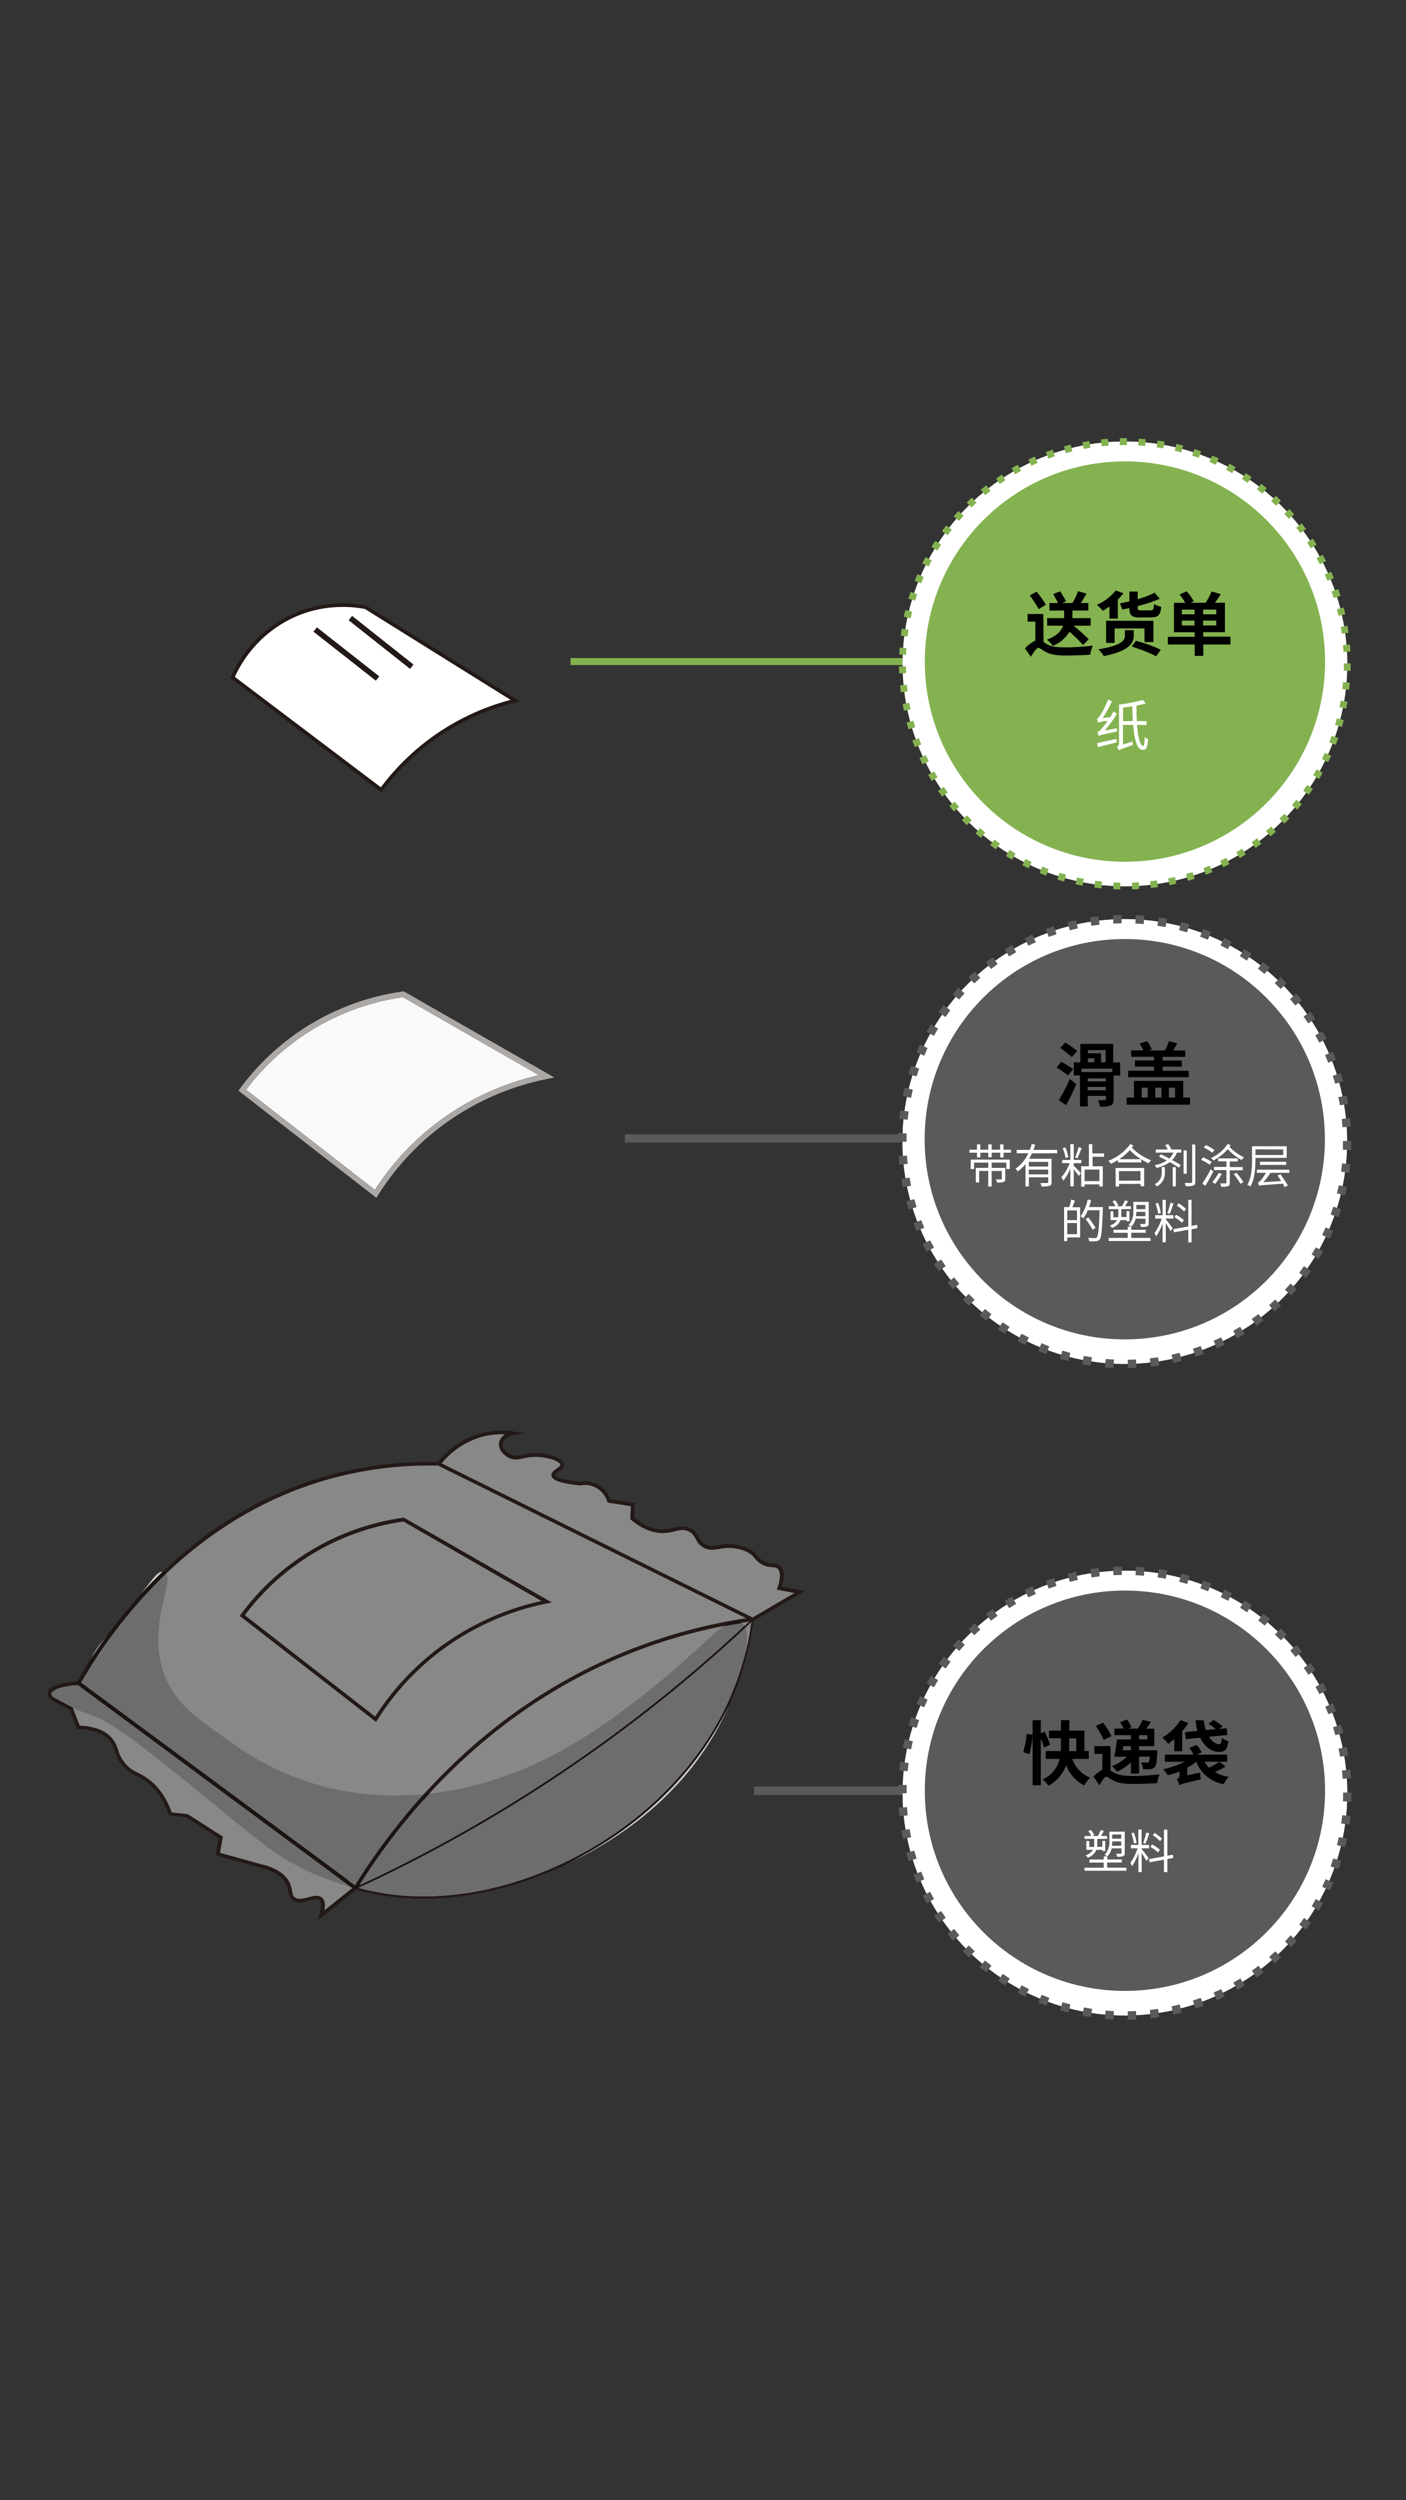 <svg xmlns="http://www.w3.org/2000/svg" viewBox="0 0 414 736"><rect x="0" y="0" width="414" height="736" fill="#333333" stroke="none"/><defs><style>.cls-1{fill:#888;}.cls-2{fill:#231916;}.cls-3{fill:#fff;}.cls-4{fill:#f9f9f9;}.cls-5{fill:#aba8a6;}.cls-6{fill:#6d6d6d;}.cls-7{fill:#1c1412;}.cls-8{fill:#ccc;}.cls-9{fill:#5a5a5a;}.cls-10{fill:#84b250;}</style></defs><title>2.component-mobile version-48</title><g id="Layer_66" data-name="Layer 66"><path class="cls-1" d="M104.67,555.79a22.63,22.63,0,0,1-1.72-4.08c-5.39-17.14,10.89-36.06,15.94-41.93,25.38-29.5,63.5-33.23,71.69-34a122.51,122.51,0,0,1,31,.95c-2.92,3.76-6,7.52-9.33,11.23-32.76,36.87-73.21,56.77-107.63,67.86"/><path class="cls-1" d="M23.09,495.47c6.74-11.77,29.69-48.33,73.67-60.58a110.15,110.15,0,0,1,32.49-4l92.38,45.77a156,156,0,0,0-36.45,9.6c-44.94,17.92-69.92,52.42-80.51,69.49L23.09,495.47"/><path class="cls-2" d="M23.09,495.47l.48.27a145.07,145.07,0,0,1,22.78-30c12-12.09,28.68-24.23,50.56-30.33a109.49,109.49,0,0,1,29.39-4c1,0,2,0,2.94,0v-.55l-.24.49,92.37,45.76.25-.48-.08-.54A156.67,156.67,0,0,0,185,485.8c-45.11,18-70.15,52.59-80.77,69.71l.46.28.33-.43L23.42,495l-.33.44.48.27-.48-.27-.32.43,81.58,60.33a.53.53,0,0,0,.42.1.53.53,0,0,0,.36-.25c10.57-17,35.47-51.42,80.26-69.27a156.1,156.1,0,0,1,36.31-9.58.53.53,0,0,0,.46-.45.54.54,0,0,0-.29-.57l-92.38-45.77a.59.59,0,0,0-.23-.05c-1,0-1.95,0-3,0a110.6,110.6,0,0,0-29.68,4c-22.11,6.16-38.92,18.43-51,30.62a145.93,145.93,0,0,0-23,30.22.55.55,0,0,0,.15.7l.32-.43"/><path class="cls-1" d="M221.63,476.7A85.44,85.44,0,0,1,214.75,501c-18,39.65-66.8,63.83-104.71,56.12-2.45-.5-4.38-1-5.37-1.32a434.94,434.94,0,0,0,70.82-41.11,436.21,436.21,0,0,0,46.14-38"/><path class="cls-2" d="M221.63,476.7l-.27,0a85,85,0,0,1-6.86,24.22c-15.71,34.58-55,57.39-89.84,57.39a73.84,73.84,0,0,1-14.57-1.42c-2.44-.5-4.36-1-5.34-1.32l-.08.26.12.25a436.07,436.07,0,0,0,70.85-41.13,434.76,434.76,0,0,0,46.17-38l-.18-.19-.27,0,.27,0-.19-.2a435.65,435.65,0,0,1-46.11,38,436.33,436.33,0,0,1-70.77,41.09l-.66.3.7.21c1,.28,2.92.82,5.39,1.32a74.1,74.1,0,0,0,14.67,1.43c35.11,0,74.51-22.9,90.34-57.71a85.72,85.72,0,0,0,6.9-24.37L222,476l-.55.53.19.2"/><path class="cls-1" d="M23.09,495.47c-.81,0-8.19.56-8.53,2.88-.06.37,0,.91.75,1.64L21,503l2.13,5.52c5.31.1,7.9,1.77,9.3,3.27,2.28,2.46,1.5,4.66,4.26,7.78,2.27,2.57,4,2.43,6.78,4.52,2.13,1.59,4.86,4.44,6.78,9.92l4.78.5,10,6.41c-.29,1.63-.59,3.26-.88,4.89l13.43,3.77c4.32,1.15,6.26,3,7.16,4.77,1.08,2.11.45,3.64,1.76,4.65s2.81.51,4.34.11,2.86-.76,3.69,0c.56.51,1,1.67.13,4.65l10-8L23.09,495.47"/><path class="cls-2" d="M23.09,495.47l0-.55a34,34,0,0,0-4.53.61,12.37,12.37,0,0,0-2.85.91,4.48,4.48,0,0,0-1.08.74,1.85,1.85,0,0,0-.6,1.34,2,2,0,0,0,.21.87,3.78,3.78,0,0,0,.71,1l.06.07.07,0,5.65,3L21,503l-.51.2,2.14,5.52.13.34h.36A16,16,0,0,1,29,510.13a8.39,8.39,0,0,1,3,2,6.63,6.63,0,0,1,1.15,1.68c.41.84.65,1.73,1,2.75a10.93,10.93,0,0,0,2.06,3.34,10.32,10.32,0,0,0,3.34,2.56,21.62,21.62,0,0,1,3.52,2c2,1.53,4.7,4.27,6.59,9.66l.11.32.35,0,4.77.5.06-.54-.3.46,10,6.41.29-.46-.54-.1-.87,4.9-.09.48.47.14,13.44,3.76h0a13.76,13.76,0,0,1,4.67,2.07,6.9,6.9,0,0,1,2.14,2.42,8.36,8.36,0,0,1,.74,2.59,5,5,0,0,0,.33,1.17,2.72,2.72,0,0,0,.84,1.07,3.39,3.39,0,0,0,2.14.66,10.81,10.81,0,0,0,2.67-.45,9.5,9.5,0,0,1,2.23-.42,1.91,1.91,0,0,1,.56.07,1.07,1.07,0,0,1,.4.23,1.29,1.29,0,0,1,.29.45,2.66,2.66,0,0,1,.15,1,9.55,9.55,0,0,1-.47,2.65l-.49,1.66L95,564.19l10-8,.56-.44-.57-.42L23.42,495l-.16-.12h-.2l0,.55-.32.43,81.58,60.33.32-.44-.34-.42-10,8,.34.43.52.15a10.56,10.56,0,0,0,.52-3,3.87,3.87,0,0,0-.22-1.38,2.45,2.45,0,0,0-.58-.86,2,2,0,0,0-.8-.46,2.7,2.7,0,0,0-.89-.13,10.62,10.62,0,0,0-2.5.45,9.78,9.78,0,0,1-2.4.42,2.28,2.28,0,0,1-1.48-.44,1.47,1.47,0,0,1-.51-.64,7.17,7.17,0,0,1-.36-1.54,8.34,8.34,0,0,0-.73-2.28,7.9,7.9,0,0,0-2.47-2.8,15,15,0,0,0-5-2.25l-.14.53.15-.52L64.3,545.29l-.15.52.54.1c.29-1.63.58-3.27.88-4.9l.06-.36-.31-.19-10-6.41-.11-.06L55,534l-4.77-.5-.06.54.52-.18c-1.95-5.58-4.77-8.54-7-10.17a21.33,21.33,0,0,0-3.67-2.13,9.4,9.4,0,0,1-3-2.32,10.5,10.5,0,0,1-2.2-4,17.81,17.81,0,0,0-.74-1.88,7.57,7.57,0,0,0-1.34-1.95,9.37,9.37,0,0,0-3.36-2.29A17.18,17.18,0,0,0,23.1,508v.54l.51-.19-2.13-5.53-.08-.19-.17-.09-5.65-3-.26.48.39-.38a2.82,2.82,0,0,1-.51-.69,1,1,0,0,1-.1-.4v-.09a.9.9,0,0,1,.28-.48,4.58,4.58,0,0,1,1.66-.89,19.82,19.82,0,0,1,3.7-.81c1.18-.16,2.14-.22,2.4-.24l0-.54-.32.43.32-.43"/><path class="cls-1" d="M129.25,430.93l92.38,45.77,13.84-8.1-6-1.13c1.25-3.75.69-5.3,0-6-1.2-1.26-2.87-.13-5.27-1.69-1.62-1.05-1.59-2-3.58-3.21a10.9,10.9,0,0,0-3-1.13c-5.08-1.18-6.89,1-9.8-.18s-2.1-3.9-5.08-5.09c-2.62-1-4.23.62-7.72.57-2.15,0-5.19-.73-8.85-3.77l.18-3.95-7-1.14a7.5,7.5,0,0,0-8.67-5.08c-3.66-.4-7.58-1.11-7.72-2.45-.12-1.18,2.76-1.91,2.64-3.2-.15-1.51-4.34-2.93-8.29-2.82-3.64.09-5,1.42-7.16.37-1.14-.56-2.87-2-2.63-3.76a3.93,3.93,0,0,1,3.58-3,23.14,23.14,0,0,0-8.67.38A24.2,24.2,0,0,0,129.25,430.93Z"/><path class="cls-2" d="M129.25,430.93l-.24.49,92.37,45.76.27.13.25-.14,13.84-8.1,1.26-.74-1.43-.27-6-1.13-.1.54.52.17a12.72,12.72,0,0,0,.77-3.91,4.76,4.76,0,0,0-.26-1.63,2.92,2.92,0,0,0-.63-1,2.54,2.54,0,0,0-1.25-.73,16.06,16.06,0,0,0-1.94-.24,5.15,5.15,0,0,1-2.19-.81,6.69,6.69,0,0,1-1.53-1.45,7.28,7.28,0,0,0-2.07-1.77,11.13,11.13,0,0,0-3.16-1.19,13.8,13.8,0,0,0-3.1-.37,15.57,15.57,0,0,0-2.8.29,12.69,12.69,0,0,1-2.13.26,4.07,4.07,0,0,1-1.68-.34,3.51,3.51,0,0,1-1.4-1,16.71,16.71,0,0,1-1.28-2.06,5.21,5.21,0,0,0-.92-1.12,4.88,4.88,0,0,0-1.49-.9,5.13,5.13,0,0,0-2-.39,11.31,11.31,0,0,0-2.72.47,12,12,0,0,1-3.08.44H195v0c-2,0-4.93-.67-8.52-3.64l-.34.42.54,0c.06-1.32.12-2.64.19-4l0-.48-.48-.08-7-1.13-.08.53.51-.16a8,8,0,0,0-7.68-5.61,7.77,7.77,0,0,0-1.61.16l.11.53.06-.54a35.07,35.07,0,0,1-5.1-.86,6.26,6.26,0,0,1-1.65-.63,1.22,1.22,0,0,1-.39-.3.36.36,0,0,1-.1-.18h0a.3.3,0,0,1,0-.13,2.11,2.11,0,0,1,.48-.49c.35-.28.84-.59,1.26-.95a2.8,2.8,0,0,0,.58-.61,1.5,1.5,0,0,0,.28-.87v-.12h0a1.69,1.69,0,0,0-.32-.81,3.91,3.91,0,0,0-1.29-1,11.83,11.83,0,0,0-3-1.07,18.31,18.31,0,0,0-3.77-.4h-.42a17.37,17.37,0,0,0-3.3.43,10.86,10.86,0,0,1-2.16.35,3.17,3.17,0,0,1-1.45-.35,5.35,5.35,0,0,1-1.56-1.17,2.7,2.7,0,0,1-.79-1.77,1.1,1.1,0,0,1,0-.26h0a2.58,2.58,0,0,1,.95-1.62,4.23,4.23,0,0,1,2.16-.93l3.83-.52-3.83-.56a24,24,0,0,0-3.45-.25,23.31,23.31,0,0,0-5.41.64,24.74,24.74,0,0,0-13.49,8.86l-.41.52.6.3.24-.49.43.34a23.59,23.59,0,0,1,12.88-8.47,22.12,22.12,0,0,1,5.16-.61,23.66,23.66,0,0,1,3.3.24l.08-.54-.08-.54a5.29,5.29,0,0,0-2.72,1.19,3.73,3.73,0,0,0-1.32,2.29h0a2.93,2.93,0,0,0,0,.41,3.72,3.72,0,0,0,1.07,2.49,6.28,6.28,0,0,0,1.9,1.43,4.25,4.25,0,0,0,1.92.46,11.51,11.51,0,0,0,2.39-.38,16.08,16.08,0,0,1,3.1-.4h.39a16.08,16.08,0,0,1,5.14.84,6.38,6.38,0,0,1,1.66.83,1.74,1.74,0,0,1,.41.4.63.63,0,0,1,.13.27l.54-.05-.55,0v0a.38.38,0,0,1-.06.18,1.6,1.6,0,0,1-.47.51c-.35.3-.83.6-1.25.94a2.85,2.85,0,0,0-.57.58,1.38,1.38,0,0,0-.3.84v.13a1.4,1.4,0,0,0,.35.77,3.5,3.5,0,0,0,1.3.85,15.6,15.6,0,0,0,3,.8c1.13.21,2.37.38,3.58.51h.09l.08,0a7.73,7.73,0,0,1,1.39-.13,7,7,0,0,1,3.33.83,6.94,6.94,0,0,1,2.49,2.31,7.2,7.2,0,0,1,.83,1.71l.1.32.33.05,7,1.13.08-.53-.54,0c-.06,1.32-.13,2.64-.19,4v.27l.21.18c3.74,3.11,6.93,3.86,9.19,3.89h.18a13.2,13.2,0,0,0,3.34-.47,10.59,10.59,0,0,1,2.46-.44,4,4,0,0,1,1.55.31,3.64,3.64,0,0,1,1.43,1,13.42,13.42,0,0,1,1.29,2.05,4.79,4.79,0,0,0,2.35,2.05,5.34,5.34,0,0,0,2.1.42,13.88,13.88,0,0,0,2.31-.28,14.37,14.37,0,0,1,2.62-.27,12.73,12.73,0,0,1,2.85.34,9.92,9.92,0,0,1,2.86,1.07,6.24,6.24,0,0,1,1.79,1.53,7.58,7.58,0,0,0,1.77,1.66,6.61,6.61,0,0,0,3.34,1.05,5.94,5.94,0,0,1,1.1.14,1.48,1.48,0,0,1,.74.43,1.78,1.78,0,0,1,.4.66,3.6,3.6,0,0,1,.19,1.25,11.68,11.68,0,0,1-.72,3.57l-.19.59.61.11,6,1.13.1-.53-.28-.47-13.84,8.1.28.47.24-.49-92.38-45.77-.24.49.43.34Z"/><path class="cls-3" d="M68.5,199.42l43.71,33.09a69.48,69.48,0,0,1,39.45-26.27l-44.07-27.5A35.29,35.29,0,0,0,68.5,199.42Z"/><path class="cls-2" d="M68.5,199.42l-.33.44,43.71,33.08.44.34.32-.45a68.94,68.94,0,0,1,39.15-26.06l1.26-.31-1.1-.68-44.07-27.5-.09-.05-.1,0a36.25,36.25,0,0,0-22.27,2.87A36.54,36.54,0,0,0,68,199.2l-.18.4.35.26.33-.44.49.22a35.54,35.54,0,0,1,16.9-17.58A34.71,34.71,0,0,1,101,178.67a35.1,35.1,0,0,1,6.54.61l.1-.54-.29.46,44.07,27.5.29-.46-.13-.53a70,70,0,0,0-39.76,26.48l.44.32.32-.43L68.82,199l-.32.43.49.22Z"/><line class="cls-3" x1="103.17" y1="181.94" x2="121.25" y2="196.26"/><polyline class="cls-2" points="102.66 182.58 120.74 196.9 121.75 195.62 103.67 181.3"/><line class="cls-3" x1="92.81" y1="185.31" x2="111.17" y2="199.74"/><polyline class="cls-2" points="92.3 185.95 110.67 200.38 111.67 199.1 93.31 184.66"/><path class="cls-4" d="M118.63,293.54a70.19,70.19,0,0,0-46.16,27.25l37.93,29.47a77.65,77.65,0,0,1,17.21-18.94,78.6,78.6,0,0,1,31.09-14.81l-40.07-23"/><path class="cls-5" d="M72.47,320.79a70.19,70.19,0,0,1,46.16-27.25l40.07,23a78.6,78.6,0,0,0-31.09,14.81,77.65,77.65,0,0,0-17.21,18.94L72.47,320.79m45.92-27.39.41-.71-.41.71m.57-1.56-.28,0a71.93,71.93,0,0,0-48,28.58l-.47.64.63.49,39.26,30.5.72.56.48-.76a76.08,76.08,0,0,1,17.33-19.29,77.08,77.08,0,0,1,32.48-14.94l2.13-.43-1.88-1.08L119.2,292l-.24-.14"/><path class="cls-2" d="M118.8,447.32l-.08-.54A71.66,71.66,0,0,0,70.9,475.24l-.31.43L71,476l39.27,30.51.48.36.32-.5A76.4,76.4,0,0,1,128.46,487a77.36,77.36,0,0,1,32.6-15l1.42-.29-1.26-.72-42.15-24.17-.16-.09-.19,0,.08.54-.27.47L160.68,472l.27-.47-.11-.54a78.61,78.61,0,0,0-33.06,15.21,77.77,77.77,0,0,0-17.64,19.63l.46.29.34-.43L71.67,475.14l-.33.43.44.32a70.51,70.51,0,0,1,47.09-28l-.07-.54-.27.47Z"/><path class="cls-6" d="M216.77,478.8a3.22,3.22,0,0,0-1.26.36,13,13,0,0,0-1.89,1.19c-1.45,1.07-3.24,2.65-5.4,4.62-4.32,3.93-10.15,9.4-18,15.43-11.32,8.73-27.58,21.06-50.37,26.81a96.54,96.54,0,0,1-15.09,2.55,188.42,188.42,0,0,0-18.69,24.76l.44.11a436,436,0,0,0,68.78-40.17A432.76,432.76,0,0,0,218,479.75a2.44,2.44,0,0,0-.23-.43,1.32,1.32,0,0,0-.38-.37,1,1,0,0,0-.57-.15h0"/><path class="cls-6" d="M47.71,464.4c-.45.43-.88.86-1.31,1.29s-.81,1-1.34,1.67c-1.91,2.42-5,6.39-10,12.51-2,2.38-3.25,3.86-4.18,5.07a20.58,20.58,0,0,0-2.25,3.49c-.71,1.37-1.17,2.51-1.6,3.52a13.34,13.34,0,0,1-1.43,2.76,7.25,7.25,0,0,1-1,1.15q39,28.85,78,57.68c1.15.36,1.94.57,2.18.64l.07,0,.2,0a190.31,190.31,0,0,1,18.23-24.37c-2.36.17-4.6.24-6.7.24a82.6,82.6,0,0,1-48-15,156,156,0,0,1-13.08-9.82A29.31,29.31,0,0,1,47,493.51a31.35,31.35,0,0,1-1.88-11c0-6.18,1.53-11.62,2.27-15.06a14.11,14.11,0,0,0,.4-2.63,2,2,0,0,0,0-.42v0"/><path class="cls-7" d="M124.8,529.76l-1.57.12A190.31,190.31,0,0,0,105,554.25h0l.7.18.36.08a188.42,188.42,0,0,1,18.69-24.76M47.7,464.37l0,0a3.62,3.62,0,0,0-.53.46c-.21.21-.45.49-.75.84.43-.43.86-.86,1.31-1.29v0"/><path class="cls-6" d="M218.14,480.32a435.11,435.11,0,0,1-42.5,34.59,435.8,435.8,0,0,1-68.23,39.91l.88.2c2.11.45,4.95,1,7.83,1.33a67.11,67.11,0,0,0,8.12.47c12,0,23.47-2.89,32.16-5.88a112.39,112.39,0,0,0,15.22-6.43l.06,0c7.18-3.9,29-16.18,40.46-41a89.52,89.52,0,0,0,4.29-11.27,37.6,37.6,0,0,0,1.9-10,8.49,8.49,0,0,0-.16-1.79l0-.12"/><path class="cls-7" d="M218,479.75a432.76,432.76,0,0,1-42.63,34.71,436,436,0,0,1-68.78,40.17l.86.19a435.8,435.8,0,0,0,68.23-39.91,435.11,435.11,0,0,0,42.5-34.59,3.83,3.83,0,0,0-.18-.57"/><path class="cls-6" d="M23.68,496.57a11.79,11.79,0,0,1-5.7,2c-.41,0-.77.09-1,.14a5.9,5.9,0,0,0,.8.56A27.35,27.35,0,0,0,21,500.86c2.57,1.11,5.55,2.17,7.11,2.75,3.53,1.34,7.8,4.07,13.72,8.52S55.35,522.75,65.39,531c5.39,4.41,9.72,8,13.78,11a67.73,67.73,0,0,0,12.16,7.38c2.77,1.27,5.61,2.34,8,3.14L23.68,496.57"/><path class="cls-7" d="M24.54,495.86c-.16.15-.33.3-.52.45l-.34.26,75.61,55.92c1.25.43,2.36.78,3.26,1q-39-28.83-78-57.68"/><path class="cls-8" d="M214.69,501.77c-9.52,20.44-27.16,36.71-47.23,46.56,3.17-1.42,5-2.41,5-2.42,7.25-3.94,29.45-16.39,41.17-41.73.35-.78.71-1.58,1.06-2.41m-183.39-20c-.69.83-1.26,1.52-1.75,2.15a22.6,22.6,0,0,0-2.41,3.75l-.3.59c1.29-2,2.77-4.16,4.46-6.49M47.76,462.7h0a1.83,1.83,0,0,0-1,.31,7.66,7.66,0,0,0-1.51,1.46c-.86,1-2,2.54-3.78,4.78,1.29-1.42,2.65-2.85,4.07-4.27.75-.76,1.52-1.52,2.31-2.27h-.13"/><path class="cls-6" d="M106.11,554.52l-.27.43.71-.32-.44-.11m112.33-76.8c-1.72.28-3.47.58-5.25.93q-1.09.77-2.4,1.86c-2.3,1.94-5.13,4.62-8.67,7.81s-7.78,6.86-12.86,10.79c-11.3,8.72-27.34,20.86-49.77,26.52A95,95,0,0,1,126.43,528c-.55.6-1.1,1.2-1.63,1.8a96.54,96.54,0,0,0,15.09-2.55c22.79-5.75,39.05-18.08,50.37-26.81,7.81-6,13.64-11.5,18-15.43,2.16-2,3.95-3.55,5.4-4.62a13,13,0,0,1,1.89-1.19,3.22,3.22,0,0,1,1.26-.36h0a1,1,0,0,1,.57.15,1.32,1.32,0,0,1,.38.37,2.44,2.44,0,0,1,.23.43l1.24-1.15a1.48,1.48,0,0,0-.13-.21,3.34,3.34,0,0,0-.63-.67"/><path class="cls-6" d="M102.55,553.54l2,1.47.48-.76-.2,0-.07,0c-.24-.07-1-.28-2.18-.64M46.4,465.69l0,.05a145,145,0,0,0-22.54,29.58l.73.54a7.25,7.25,0,0,0,1-1.15A13.34,13.34,0,0,0,27,492c.43-1,.89-2.15,1.6-3.52a20.58,20.58,0,0,1,2.25-3.49c.93-1.21,2.2-2.69,4.18-5.07,5.09-6.12,8.13-10.09,10-12.51.53-.67,1-1.23,1.34-1.67m2.51-2.45c-.41.38-.81.77-1.2,1.16v0a2,2,0,0,1,0,.42,14.11,14.11,0,0,1-.4,2.63c-.74,3.44-2.27,8.88-2.27,15.06a31.35,31.35,0,0,0,1.88,11,29.31,29.31,0,0,0,8.44,11.78,156,156,0,0,0,13.08,9.82,82.6,82.6,0,0,0,48.05,15c2.1,0,4.34-.07,6.7-.24.52-.59,1-1.17,1.58-1.76-3,.26-5.72.36-8.28.36a80.74,80.74,0,0,1-47.1-14.7c-5-3.54-9.37-6.5-13-9.7a27.84,27.84,0,0,1-8-11.14,29.68,29.68,0,0,1-1.78-10.4A50.12,50.12,0,0,1,48,471.89c.33-1.52.66-2.89.92-4.06a15.31,15.31,0,0,0,.43-3,3,3,0,0,0-.19-1.16,1.78,1.78,0,0,0-.28-.45"/><path class="cls-7" d="M105,554.25l-.48.76.47.34.85-.4.27-.43-.36-.08-.7-.18h0M126.43,528l-1.62.16c-.53.59-1.06,1.17-1.58,1.76l1.57-.12c.53-.6,1.08-1.2,1.63-1.8m90.36-50.79h0a4.6,4.6,0,0,0-2,.52,12.44,12.44,0,0,0-1.62,1c1.78-.35,3.53-.65,5.25-.93l-.23-.16a2.74,2.74,0,0,0-1.42-.39M47.89,462.71c-.79.75-1.56,1.51-2.31,2.27-1.42,1.42-2.78,2.85-4.07,4.27,0,.05-.09.11-.14.17-1.83,2.33-4.27,5.41-7.6,9.41l-2.47,2.95c-1.69,2.33-3.17,4.51-4.46,6.49-.81,1.64-1.28,2.94-1.76,4a8.74,8.74,0,0,1-.85,1.52,6.1,6.1,0,0,1-1.08,1.16h.11l.16.12.39.29a145,145,0,0,1,22.54-29.58l0-.05c.3-.35.54-.63.75-.84a3.62,3.62,0,0,1,.53-.46l0,0v0c.39-.39.79-.78,1.2-1.16a.23.23,0,0,0-.07-.07,1.51,1.51,0,0,0-.54-.36l-.3.76-.24.63.24-.63.3-.76h0a1.45,1.45,0,0,0-.41-.1"/><path class="cls-6" d="M219.46,479.1l-1.32,1.22,0,.12a8.49,8.49,0,0,1,.16,1.79,37.6,37.6,0,0,1-1.9,10,89.52,89.52,0,0,1-4.29,11.27c-11.45,24.81-33.28,37.09-40.46,41l-.06,0a112.39,112.39,0,0,1-15.22,6.43c-8.69,3-20.21,5.89-32.16,5.88a67.11,67.11,0,0,1-8.12-.47c-2.88-.34-5.72-.88-7.83-1.33l-.88-.2-1.92.9.05,0c1.07.29,2.65.7,4.55,1.09a73.84,73.84,0,0,0,14.57,1.42c34.88,0,74.13-22.81,89.84-57.39a82.34,82.34,0,0,0,5.1-14.81,24,24,0,0,0,.36-3.84,8.94,8.94,0,0,0-.36-2.75c0-.13-.09-.25-.14-.38"/><path class="cls-7" d="M106.55,554.63l-.71.32-.85.4h0l.49.36,1.92-.9-.86-.19M219.6,486.07a82.34,82.34,0,0,1-5.1,14.81c-15.71,34.58-55,57.39-89.84,57.39a73.84,73.84,0,0,1-14.57-1.42c-1.9-.39-3.48-.8-4.55-1.09l0,0-.28.22a94,94,0,0,0,10.64,2,68.24,68.24,0,0,0,8.31.49c12.6,0,24.64-3.14,33.54-6.27,3.91-1.38,7.21-2.75,9.68-3.86,20.07-9.85,37.71-26.12,47.23-46.56a89.8,89.8,0,0,0,3.3-9.07,54.65,54.65,0,0,0,1.61-6.63m-.4-7.47L218,479.75a3.83,3.83,0,0,1,.18.57l1.32-1.22a4.74,4.74,0,0,0-.26-.5"/><path class="cls-6" d="M16.3,498.48h0M22.93,496c-.38,0-1.14.09-2.05.21a11.33,11.33,0,0,1-2.48.61l-1.15.15-.22.07a4.58,4.58,0,0,0-1.66.89.9.9,0,0,0-.28.48v.09a1,1,0,0,0,.1.4,3.05,3.05,0,0,0,.45.63l5.58,3,.17.09.08.19v0l2,.8c1.63.63,3.14,1.17,4.08,1.52,3.24,1.22,7.44,3.88,13.31,8.3S54.32,524,64.35,532.22c5.39,4.41,9.74,8,13.85,11.07a69.22,69.22,0,0,0,12.45,7.54,93.66,93.66,0,0,0,12.69,4.65l-4-3c-2.35-.8-5.19-1.87-8-3.14A67.73,67.73,0,0,1,79.17,542c-4.06-3-8.39-6.6-13.78-11-10-8.21-17.6-14.38-23.52-18.83S31.68,505,28.15,503.61C26.59,503,23.61,502,21,500.86a27.35,27.35,0,0,1-3.29-1.62,5.9,5.9,0,0,1-.8-.56c.26-.05.62-.09,1-.14a11.79,11.79,0,0,0,5.7-2l-.75-.55"/><path class="cls-7" d="M99.29,552.49l4,3,1,.3.9.22.28-.22,0,0-.05,0-.49-.36h0l-.47-.34-2-1.47c-.9-.27-2-.62-3.26-1m-82-55.5a7.06,7.06,0,0,0-.71.11,2.8,2.8,0,0,0-.8.27,1.46,1.46,0,0,0-.39.33,1.16,1.16,0,0,0-.25.51h0a1.41,1.41,0,0,0,0,.28,1.42,1.42,0,0,0,.21.73,3.11,3.11,0,0,0,.89.92,15.88,15.88,0,0,0,2.47,1.43c.87.42,1.85.84,2.83,1.25v0l-.08-.19-.17-.09-5.58-3a3.05,3.05,0,0,1-.45-.63,1,1,0,0,1-.1-.4v-.09a.9.9,0,0,1,.28-.48,4.58,4.58,0,0,1,1.66-.89l.22-.07m5.52-1.09.32-.43-.32.43m.49-1h-.11L23,495a8,8,0,0,1-2.13,1.2c.91-.12,1.67-.18,2.05-.21l.75.55.34-.26c.19-.15.36-.3.52-.45l-.73-.54-.39-.29-.16-.12"/></g><g id="Layer_56" data-name="Layer 56"><polyline class="cls-9" points="222 528.38 267.48 528.38 267.48 525.91 222 525.91"/><circle class="cls-10" cx="331.24" cy="527.83" r="65.47"/><circle class="cls-3" cx="331.24" cy="527.83" r="65.47"/><path class="cls-9" d="M395.48,527.68v.15c0,.81,0,1.63-.05,2.44l2.47.09c0-.84.05-1.68.05-2.53v-.15Zm-.34-6.5c.08.81.15,1.62.2,2.44l2.47-.16c-.06-.85-.13-1.69-.21-2.53l-2.46.25Zm-1-6.42c.16.79.31,1.59.45,2.39l2.43-.4c-.14-.84-.29-1.67-.46-2.49Zm-1.64-6.3c.24.77.47,1.56.69,2.34l2.38-.65q-.33-1.23-.72-2.43Zm-2.27-6.09c.32.75.63,1.5.92,2.25l2.3-.89c-.3-.79-.62-1.56-.95-2.34l-2.27,1Zm-2.88-5.82c.4.71.78,1.42,1.15,2.15l2.2-1.12c-.38-.76-.78-1.5-1.19-2.24ZM383.91,491c.47.67.92,1.34,1.36,2l2.08-1.34c-.46-.71-.93-1.41-1.42-2.1l-2,1.41Zm-4-5.13c.53.61,1.05,1.24,1.56,1.88l1.93-1.55c-.53-.66-1.07-1.31-1.62-1.94Zm-4.49-4.71q.88.84,1.74,1.71l1.76-1.72c-.59-.61-1.19-1.2-1.8-1.78l-1.7,1.79ZM370.48,477c.65.49,1.28,1,1.91,1.53l1.58-1.9q-1-.81-2-1.59l-1.51,2Zm-5.34-3.72c.69.43,1.37.87,2.05,1.33l1.38-2.05q-1.05-.7-2.13-1.38Zm-5.7-3.16c.73.36,1.46.73,2.18,1.12l1.17-2.18c-.75-.4-1.5-.78-2.26-1.16l-1.09,2.22Zm-6-2.56c.77.28,1.52.58,2.28.89l.94-2.28c-.78-.33-1.57-.63-2.37-.93l-.85,2.32Zm-6.21-1.93c.79.2,1.57.42,2.35.65l.7-2.37c-.8-.24-1.62-.47-2.44-.68l-.61,2.4Zm-6.38-1.29c.81.12,1.61.25,2.41.4l.46-2.42c-.83-.16-1.66-.3-2.5-.43l-.37,2.45Zm-6.47-.64c.82,0,1.63.09,2.43.16l.22-2.46c-.84-.07-1.68-.13-2.53-.17l-.12,2.47Zm-6.51,0c.81-.05,1.62-.07,2.44-.08l0-2.47c-.85,0-1.7,0-2.54.08Zm-6.47.66c.8-.13,1.61-.23,2.42-.33l-.28-2.45c-.85.09-1.68.21-2.52.33l.38,2.45ZM315,465.65c.78-.2,1.58-.39,2.37-.57l-.53-2.41c-.82.18-1.65.38-2.46.59l.62,2.39Zm-6.2,2c.76-.28,1.52-.55,2.3-.8l-.77-2.35c-.81.27-1.61.54-2.4.84Zm-6,2.58c.73-.36,1.47-.71,2.21-1l-1-2.25c-.77.34-1.53.7-2.29,1.07Zm-5.67,3.16c.69-.43,1.38-.85,2.09-1.25l-1.23-2.15c-.73.43-1.46.86-2.17,1.31l1.31,2.09Zm-5.33,3.72c.64-.49,1.29-1,1.95-1.45l-1.44-2c-.68.49-1.36,1-2,1.51l1.52,1.95Zm-4.93,4.25q.88-.84,1.8-1.65l-1.64-1.85q-.94.84-1.86,1.71l1.7,1.79ZM282.46,486c.53-.62,1.07-1.23,1.62-1.82l-1.81-1.68q-.86.93-1.68,1.89l1.87,1.61Zm-4,5.15c.46-.67.94-1.33,1.43-2l-2-1.49c-.51.68-1,1.36-1.49,2.06l2,1.41ZM275,496.7c.4-.71.81-1.41,1.23-2.11l-2.11-1.28c-.44.72-.87,1.45-1.28,2.2L275,496.7Zm-2.86,5.85c.32-.75.65-1.49,1-2.23l-2.23-1.05q-.54,1.14-1.05,2.31l2.28,1Zm-2.26,6.12c.24-.78.5-1.56.77-2.32l-2.33-.83c-.28.8-.55,1.6-.8,2.41Zm-1.62,6.3c.16-.8.34-1.59.53-2.38l-2.4-.59c-.2.82-.38,1.65-.55,2.48l2.42.49Zm-1,6.43c.08-.81.18-1.62.29-2.42l-2.45-.34c-.12.83-.21,1.67-.3,2.52l2.46.24Zm-.32,6.5v-.07c0-.8,0-1.59.05-2.37l-2.47-.09c0,.82-.05,1.63-.05,2.46v.07Zm.33,6.5c-.08-.81-.14-1.62-.2-2.43l-2.46.15c.05.85.12,1.69.21,2.53l2.45-.25Zm1,6.43q-.24-1.2-.45-2.4l-2.43.4c.14.84.29,1.67.46,2.5l2.42-.5Zm1.63,6.29q-.36-1.15-.69-2.34l-2.38.65c.22.82.46,1.63.71,2.44l2.36-.75Zm2.26,6.1c-.32-.75-.62-1.5-.92-2.26l-2.3.89q.45,1.18,1,2.34l2.26-1Zm2.87,5.82c-.39-.71-.77-1.42-1.14-2.15l-2.2,1.12c.38.75.78,1.5,1.19,2.23Zm3.45,5.51c-.46-.66-.92-1.34-1.36-2l-2.08,1.33c.46.71.93,1.42,1.41,2.11l2-1.42Zm4,5.14c-.53-.62-1-1.24-1.56-1.88L279,569.35c.52.66,1.06,1.31,1.61,1.95ZM287,574.4q-.88-.84-1.74-1.71l-1.76,1.73c.59.6,1.19,1.19,1.8,1.78l1.7-1.8Zm4.94,4.24c-.64-.49-1.28-1-1.9-1.53l-1.59,1.9q1,.81,2,1.59l1.51-2Zm5.34,3.73c-.69-.44-1.37-.88-2-1.34l-1.38,2.05c.7.47,1.41.93,2.12,1.38l1.31-2.09Zm5.7,3.16c-.74-.36-1.46-.73-2.18-1.12l-1.17,2.17c.74.41,1.5.79,2.26,1.17Zm6,2.57c-.76-.29-1.52-.58-2.27-.89l-.95,2.28q1.17.48,2.37.93l.85-2.32Zm6.21,1.94c-.79-.2-1.57-.42-2.35-.65l-.71,2.36c.81.24,1.63.47,2.45.68Zm6.38,1.3c-.81-.12-1.61-.26-2.41-.41l-.46,2.42c.83.16,1.66.3,2.5.43l.37-2.44ZM328,592c-.82,0-1.63-.1-2.44-.17l-.21,2.46c.84.07,1.68.13,2.53.17L328,592Zm6.51,0c-.81,0-1.63.07-2.44.08l0,2.47c.85,0,1.69,0,2.53-.08Zm6.47-.65c-.8.12-1.61.23-2.42.32l.28,2.46c.84-.1,1.68-.21,2.51-.34l-.37-2.44Zm6.37-1.31c-.78.21-1.57.39-2.37.57l.52,2.41c.83-.18,1.65-.37,2.47-.59l-.62-2.39Zm6.21-1.94c-.76.28-1.53.55-2.31.8l.77,2.35q1.21-.4,2.4-.84l-.86-2.31Zm6-2.57c-.72.36-1.46.7-2.2,1l1,2.26c.77-.34,1.54-.7,2.29-1.07Zm5.68-3.16c-.69.43-1.38.85-2.09,1.25l1.23,2.15c.73-.42,1.45-.86,2.17-1.3l-1.31-2.1Zm5.33-3.72c-.64.5-1.29,1-1.95,1.46l1.44,2c.68-.49,1.36-1,2-1.51l-1.52-2Zm4.94-4.23c-.59.56-1.19,1.11-1.8,1.64l1.63,1.86c.64-.56,1.26-1.13,1.87-1.71l-1.7-1.79Zm4.48-4.72c-.53.62-1.07,1.23-1.62,1.82l1.81,1.68c.57-.62,1.14-1.25,1.69-1.89Zm4-5.14c-.46.66-.94,1.32-1.43,2l2,1.49c.51-.67,1-1.36,1.49-2l-2-1.41Zm3.45-5.53c-.39.72-.8,1.42-1.23,2.12l2.12,1.28c.44-.72.86-1.45,1.27-2.2l-2.16-1.2Zm2.88-5.84c-.33.75-.66,1.49-1,2.22l2.23,1.07c.36-.77.71-1.54,1.05-2.32Zm2.26-6.12c-.24.78-.5,1.56-.77,2.33l2.32.83c.29-.8.56-1.61.81-2.42l-2.36-.73Zm1.63-6.29c-.17.8-.34,1.59-.54,2.38l2.4.58c.2-.81.39-1.64.56-2.47l-2.42-.49Zm1-6.43c-.08.81-.17,1.62-.29,2.42l2.45.34c.12-.84.22-1.67.3-2.52l-2.46-.24Z"/><circle class="cls-9" cx="331.24" cy="527.14" r="58.93"/><path d="M301.29,515.76a24.45,24.45,0,0,0,1-5.35l1.74.23a27.29,27.29,0,0,1-.92,5.76Zm6.11-1.29a19.14,19.14,0,0,0-.93-2.77v13.81h-2.42V506.37h2.42v3.86l1.11-.47a22.16,22.16,0,0,1,1.6,3.87Zm8.34,3.32a9.15,9.15,0,0,0,5.25,5.5,9.67,9.67,0,0,0-1.72,2.3,10.71,10.71,0,0,1-5.33-6,11.15,11.15,0,0,1-5.21,6.07,10.82,10.82,0,0,0-1.72-1.89,8.58,8.58,0,0,0,5-6h-4.08v-2.31h4.41c.06-.66.06-1.27.06-1.89v-1.87h-3.53v-2.25h3.53v-3.1h2.46v3.1h4.45v6h1.29v2.31Zm-.9-4.18c0,.62,0,1.23-.06,1.87h2.13v-3.76h-2.07Z"/><path d="M327,521.2c.33.2.7.45,1.17.68,1.39.78,3.32.92,5.62.92a64.51,64.51,0,0,0,7.65-.51,10.51,10.51,0,0,0-.72,2.62c-1.48.1-4.9.23-7,.23-2.6,0-4.36-.23-5.88-1-1-.49-1.66-1.13-2.11-1.13s-1.36,1.38-2,2.55L322,523a9,9,0,0,1,2.6-2.07v-4.63h-2.36V514H327Zm-2-9a23.89,23.89,0,0,0-2.32-4.12l2.11-1a23.47,23.47,0,0,1,2.49,4Zm8,6.62a15.69,15.69,0,0,1-4.1,2.73,10.45,10.45,0,0,0-1.48-1.64,12.91,12.91,0,0,0,4.37-2.77h-3.71a50.74,50.74,0,0,0,.82-5.09H333v-1.27h-4.84v-1.95h2.66a10.82,10.82,0,0,0-1-1.82l2-.84a9.69,9.69,0,0,1,1.33,2.27l-.88.39H335a14.59,14.59,0,0,0,1.47-2.56l2.4.6c-.43.69-.92,1.37-1.37,2h2.38V514H335.4v1.23h5.35s0,.52,0,.78c-.1,2.48-.27,3.67-.7,4.12a1.9,1.9,0,0,1-1.33.66,14,14,0,0,1-2.14,0,5.23,5.23,0,0,0-.61-2,14.6,14.6,0,0,0,1.66.08.71.71,0,0,0,.62-.18c.16-.16.24-.62.32-1.6H335.4v5H333ZM330.78,514c-.06.43-.14.82-.2,1.23H333V514Zm4.62-1.95h2.44v-1.27H335.4Z"/><path d="M345.76,511.93c-.6.51-1.19,1-1.76,1.41a16.69,16.69,0,0,0-1.75-1.82,17.42,17.42,0,0,0,5.4-5.17l2.25.88a21.09,21.09,0,0,1-1.8,2.36v5.93h-2.34ZM360.89,520a21.46,21.46,0,0,1-3.15,1.64,12.32,12.32,0,0,0,4.08,1.42,7.86,7.86,0,0,0-1.48,2.15,10.51,10.51,0,0,1-8.1-6.6,15.78,15.78,0,0,1-2.63,1.74v2.23l3.82-.78a14,14,0,0,0,.14,2c-5,1.15-5.82,1.4-6.33,1.73a7.06,7.06,0,0,0-.72-1.85,1.12,1.12,0,0,0,.8-1.19v-1a27,27,0,0,1-3.45,1.1,10.82,10.82,0,0,0-1.39-1.8,23.71,23.71,0,0,0,6.35-2.2H343v-2.09h8.41a11.18,11.18,0,0,0-1.19-2l2.17-.84a11,11,0,0,1,1.44,2.2l-1.48.65h9v2.09H354.7a8.82,8.82,0,0,0,1.31,1.77,23.18,23.18,0,0,0,3-1.73Zm-8.28-10.48a15,15,0,0,1-.56-3.12h2.42a11.65,11.65,0,0,0,.62,2.89L358,509a19.54,19.54,0,0,0-2.15-1.58l1.5-1.11A17.49,17.49,0,0,1,360,508.2l-1,.74,2.17-.21.23,2-5.4.53c.86,1.34,1.93,2.18,3,2.18.53,0,.67-.54.8-1.89a5,5,0,0,0,1.9,1c-.33,2.61-1.11,3.16-2.79,3.16-2.29,0-4.26-1.62-5.51-4.18l-4.23.43-.22-2.05Z"/><path class="cls-3" d="M322.19,541.31h-2.85v-.85h2a7.23,7.23,0,0,0-.88-1.42l.74-.34a6.28,6.28,0,0,1,1,1.49l-.54.27h1.6a15.27,15.27,0,0,0,.9-1.75l.89.29c-.29.51-.59,1-.86,1.46h1.8v.85H323.1v1.6a4.6,4.6,0,0,1-.05.74h1.53v-1.74h.86v3h-.86v-.37h-1.75a4.15,4.15,0,0,1-2.53,2.31,3,3,0,0,0-.63-.7,4.15,4.15,0,0,0,2.15-1.61h-1.93v-2.59h.84v1.74h1.39a4,4,0,0,0,.07-.77Zm9.47,8.48v.9H319.34v-.9H325v-1.51h-4.2v-.89H325v-.91h1a3.75,3.75,0,0,0-.75-.47,5.52,5.52,0,0,0,1.41-4.15v-2.68h4.52v6.29c0,.52-.11.78-.46.94a5.33,5.33,0,0,1-1.79.16,4,4,0,0,0-.3-.9c.62,0,1.21,0,1.36,0s.24-.07.24-.22v-1.34h-2.9a4.77,4.77,0,0,1-1.27,2.35h0v.91h4.25v.89H326v1.51Zm-1.51-6.46v-1.27h-2.66a9.37,9.37,0,0,1-.09,1.27Zm-2.66-3.3v1.24h2.66V540Z"/><path class="cls-3" d="M336.17,544.3c.38.43,1.75,2.23,2.05,2.7l-.67.79c-.25-.5-.89-1.56-1.38-2.32v5.6h-.95v-5.62a15.24,15.24,0,0,1-1.89,3.9,6,6,0,0,0-.5-1,14.49,14.49,0,0,0,2.12-4.26H333v-1h2.19v-4.52h.95v4.52h2.22v1h-2.22Zm-2.3-1.64a13.24,13.24,0,0,0-.74-3l.74-.18a12.68,12.68,0,0,1,.8,3Zm4.52-3a27,27,0,0,1-1.12,3.08l-.65-.22a27.07,27.07,0,0,0,.9-3.08Zm5.34,7.6v3.84h-1v-3.66l-4.24.76-.16-.94,4.4-.78V538.6h1v7.67l1.61-.28.15.93ZM341,545.32a10.56,10.56,0,0,0-2.26-1.64l.48-.72a11.24,11.24,0,0,1,2.29,1.54Zm.59-3.31a11.54,11.54,0,0,0-2.15-1.77l.52-.68a10.56,10.56,0,0,1,2.15,1.67Z"/><circle class="cls-10" cx="331.19" cy="336.03" r="65.47"/><circle class="cls-3" cx="331.19" cy="336.03" r="65.47"/><path class="cls-9" d="M395.42,335.89V336c0,.82,0,1.63,0,2.44l2.47.1c0-.84,0-1.69,0-2.54v-.15Zm-.34-6.5q.14,1.22.21,2.43l2.46-.16q-.08-1.26-.21-2.52l-2.46.25Zm-1-6.43q.26,1.2.45,2.4L397,325c-.14-.83-.3-1.66-.47-2.49Zm-1.64-6.29q.38,1.15.69,2.34l2.39-.65c-.23-.82-.47-1.63-.72-2.44Zm-2.27-6.09q.48,1.11.93,2.25l2.3-.89c-.31-.79-.62-1.57-1-2.34l-2.27,1Zm-2.87-5.82c.39.7.78,1.42,1.15,2.14l2.2-1.12c-.39-.75-.78-1.49-1.19-2.23Zm-3.45-5.51c.46.66.91,1.34,1.36,2l2.07-1.34q-.69-1.06-1.41-2.1l-2,1.42Zm-4-5.13c.53.61,1.05,1.24,1.56,1.87l1.93-1.54c-.53-.66-1.06-1.31-1.62-1.95Zm-4.49-4.71q.88.84,1.74,1.71l1.77-1.73c-.59-.6-1.19-1.19-1.81-1.78l-1.7,1.8Zm-4.94-4.24c.64.5,1.28,1,1.9,1.53l1.59-1.89q-1-.82-2-1.59l-1.51,1.95Zm-5.35-3.71c.69.43,1.38.87,2.05,1.33l1.39-2.05q-1-.71-2.13-1.38Zm-5.69-3.16c.73.36,1.45.73,2.17,1.12l1.17-2.18c-.74-.4-1.5-.79-2.26-1.16l-1.08,2.22Zm-6-2.56c.77.28,1.53.58,2.28.89l.95-2.29c-.79-.32-1.58-.63-2.37-.92l-.86,2.32Zm-6.21-1.94c.79.21,1.58.42,2.36.65l.7-2.36c-.81-.24-1.62-.47-2.44-.68l-.62,2.39Zm-6.37-1.29c.81.12,1.61.26,2.4.41l.46-2.43c-.82-.15-1.66-.3-2.49-.42l-.37,2.44Zm-6.48-.64c.82,0,1.63.1,2.44.17l.21-2.47c-.84-.07-1.68-.12-2.53-.17l-.12,2.47Zm-6.5,0c.81,0,1.62-.07,2.44-.08l0-2.47c-.85,0-1.69,0-2.53.09Zm-6.47.66c.8-.12,1.6-.23,2.41-.32l-.28-2.46c-.84.1-1.68.21-2.51.34l.38,2.44ZM315,273.86c.79-.21,1.58-.4,2.38-.57l-.53-2.41c-.83.18-1.65.37-2.47.59l.62,2.39Zm-6.2,1.95c.76-.28,1.53-.55,2.3-.81l-.77-2.34c-.8.26-1.6.54-2.39.84Zm-6,2.57c.73-.36,1.46-.7,2.2-1l-1-2.26c-.78.35-1.54.7-2.29,1.08Zm-5.68,3.17c.69-.43,1.39-.85,2.09-1.26L298,278.15c-.73.42-1.45.86-2.17,1.3l1.31,2.1Zm-5.32,3.72c.64-.5,1.29-1,1.95-1.46l-1.44-2c-.69.49-1.36,1-2,1.51l1.52,1.95Zm-4.93,4.25c.58-.57,1.18-1.12,1.79-1.65L287.05,286c-.63.56-1.26,1.13-1.87,1.72l1.71,1.79Zm-4.48,4.72q.79-.93,1.62-1.83l-1.81-1.68c-.58.62-1.14,1.26-1.69,1.9l1.88,1.61Zm-4,5.14c.47-.66.95-1.32,1.44-2l-2-1.49c-.51.67-1,1.36-1.49,2.05l2,1.41ZM275,304.91c.39-.71.8-1.42,1.22-2.11l-2.11-1.28c-.44.72-.86,1.45-1.27,2.19l2.16,1.2Zm-2.87,5.85c.32-.75.66-1.49,1-2.23l-2.24-1.06c-.36.77-.71,1.54-1,2.32l2.27,1Zm-2.26,6.12c.25-.78.51-1.56.78-2.33l-2.33-.82c-.28.79-.55,1.6-.81,2.41Zm-1.61,6.3c.16-.8.33-1.6.53-2.39l-2.4-.58c-.2.82-.39,1.64-.56,2.47l2.43.5Zm-1,6.43c.08-.81.17-1.62.28-2.43l-2.44-.33c-.12.83-.22,1.67-.3,2.51l2.46.25Zm-.32,6.5V336c0-.79,0-1.58,0-2.36l-2.47-.09c0,.81,0,1.63,0,2.45v.08Zm.33,6.5c-.08-.81-.15-1.62-.2-2.44l-2.47.16c.06.85.13,1.69.21,2.53l2.46-.25Zm1,6.43c-.16-.8-.31-1.6-.44-2.4l-2.44.4c.14.84.29,1.67.46,2.49l2.42-.49Zm1.64,6.29q-.37-1.15-.69-2.34l-2.38.65c.22.82.46,1.63.71,2.43l2.36-.74Zm2.26,6.09c-.32-.74-.63-1.49-.92-2.25l-2.3.89c.3.79.62,1.57.95,2.34l2.27-1Zm2.87,5.83c-.4-.71-.78-1.43-1.15-2.15l-2.2,1.12c.38.75.78,1.5,1.19,2.23Zm3.45,5.51c-.47-.67-.92-1.34-1.36-2L275,372.07q.69,1.06,1.41,2.1l2-1.41Zm4,5.14c-.53-.62-1-1.25-1.55-1.88L279,377.56q.79,1,1.62,1.95Zm4.49,4.71q-.88-.84-1.74-1.71l-1.77,1.72c.59.61,1.19,1.2,1.81,1.78l1.7-1.79Zm4.94,4.24c-.65-.5-1.28-1-1.91-1.53l-1.58,1.89c.65.55,1.3,1.08,2,1.59l1.52-1.95Zm5.34,3.72c-.69-.43-1.38-.87-2.05-1.33l-1.39,2.05q1.05.7,2.13,1.38l1.31-2.1Zm5.69,3.17c-.73-.36-1.46-.74-2.17-1.12l-1.17,2.17c.74.4,1.49.79,2.25,1.16Zm6,2.56c-.77-.28-1.53-.58-2.28-.89l-.94,2.29c.78.32,1.57.63,2.36.92l.86-2.32Zm6.21,1.95c-.79-.21-1.57-.43-2.35-.66l-.71,2.37c.81.24,1.62.47,2.44.68Zm6.37,1.3c-.8-.13-1.61-.26-2.4-.42l-.47,2.43c.83.16,1.66.3,2.5.43l.37-2.45Zm6.48.64c-.82,0-1.63-.09-2.44-.16l-.21,2.46c.83.07,1.68.13,2.52.17l.13-2.47Zm6.5,0c-.81,0-1.62.07-2.44.08l0,2.47c.85,0,1.7,0,2.54-.08Zm6.48-.65c-.81.12-1.61.22-2.42.32l.28,2.45c.84-.09,1.68-.21,2.51-.33l-.37-2.44Zm6.37-1.31c-.79.2-1.58.39-2.38.57l.53,2.41c.83-.18,1.65-.38,2.47-.59l-.62-2.39Zm6.2-2c-.76.28-1.53.55-2.3.81l.77,2.34c.8-.26,1.6-.54,2.39-.83l-.86-2.32Zm6-2.56c-.73.35-1.46.7-2.21,1l1,2.26c.77-.35,1.53-.7,2.29-1.08Zm5.68-3.16c-.69.43-1.39.85-2.09,1.25L364.3,394c.74-.42,1.46-.85,2.17-1.3l-1.3-2.09Zm5.33-3.72c-.64.5-1.29,1-2,1.46l1.44,2c.69-.5,1.37-1,2-1.52l-1.51-2Zm4.93-4.24q-.89.84-1.8,1.65l1.64,1.85c.63-.55,1.25-1.13,1.87-1.71l-1.71-1.79Zm4.49-4.71c-.53.62-1.07,1.22-1.63,1.82l1.81,1.68c.58-.62,1.14-1.25,1.69-1.89Zm4-5.15q-.71,1-1.44,2l2,1.49c.51-.68,1-1.36,1.49-2l-2-1.42Zm3.45-5.52c-.4.71-.81,1.42-1.23,2.11l2.11,1.29c.44-.73.87-1.46,1.28-2.2l-2.16-1.2Zm2.87-5.85c-.32.75-.66,1.5-1,2.23l2.24,1.06c.36-.76.71-1.53,1-2.31Zm2.27-6.11c-.25.78-.51,1.56-.78,2.32l2.33.83c.28-.8.55-1.6.8-2.41l-2.35-.74Zm1.62-6.3c-.16.8-.34,1.6-.53,2.38l2.4.59c.2-.82.38-1.64.55-2.47l-2.42-.5Zm1-6.43c-.08.81-.18,1.62-.29,2.43l2.45.34q.17-1.26.3-2.52l-2.46-.25Z"/><circle class="cls-9" cx="331.19" cy="335.35" r="58.93"/><path d="M314.51,316.57a37.24,37.24,0,0,0-3.42-2.32l1.41-1.68a35.75,35.75,0,0,1,3.49,2.11Zm-2.71,7.28a52.38,52.38,0,0,0,3.2-6.24l1.91,1.54c-.88,2.05-1.93,4.29-3,6.19Zm3.78-12.68a43.2,43.2,0,0,0-3.39-2.7l1.52-1.58a35.6,35.6,0,0,1,3.49,2.5Zm14.29,5.42h-1.95v7c0,1-.22,1.54-.92,1.85a8.1,8.1,0,0,1-3.08.32,7.71,7.71,0,0,0-.63-1.9c.8,0,1.7,0,2,0s.35-.08.35-.35v-.92h-5.34v3.11H318v-9.14h-1.83v-3.84h1.93V307.3h9.68v5.45h2.05Zm-2.34-2h-9.1v1h9.1Zm-1.92,2.85h-5.34v.9h5.34Zm0,3.51v-1h-5.34v1Zm-5.27-11.84v.95h3.87v2.66h1.33v-3.61Zm0,3.61h1.9v-1.19h-1.9Z"/><path d="M350.43,323.09v2.09H331.74v-2.09h2.16v-4.9h14.5v4.9Zm-.41-6H332.2v-1.89h7.62V314h-5.64v-1.84h5.64v-1.09h-6.74v-1.87h3.59a12.3,12.3,0,0,0-1.13-2l2.21-.71a10.41,10.41,0,0,1,1.4,2.44l-.82.3H343a13.13,13.13,0,0,0,1.17-2.72l2.48.57c-.41.76-.82,1.5-1.21,2.15H349v1.87h-6.66v1.09H348V314h-5.68v1.21H350Zm-13.85,6h1.77v-2.91h-1.77Zm4-2.91v2.91H342v-2.91Zm4,0v2.91H346v-2.91Z"/><path class="cls-3" d="M297.67,338.44v.87h-2.16v1.42h-1v-1.42H292v1.36h-1v-1.36h-2.33v1.38h-1v-1.38h-2.22v-.87h2.22v-1.56h1v1.56H291v-1.57h1v1.57h2.48v-1.56h1v1.56Zm-11.82,2.92h11.47v2.78h-1v-1.9H292v1.54h4V347c0,.52-.09.78-.47.93a5.58,5.58,0,0,1-1.93.17,3.34,3.34,0,0,0-.34-.91c.71,0,1.32,0,1.5,0s.23-.06.23-.21v-2.29h-3v4.6h-1v-4.6h-2.67v3.39h-1v-4.3H291v-1.54h-4.19v1.9h-1Z"/><path class="cls-3" d="M303.87,339.52c-.26.53-.53,1.08-.83,1.58h6.59V348c0,.61-.14.91-.58,1.08a8.49,8.49,0,0,1-2.38.18,3.89,3.89,0,0,0-.32-1c.9,0,1.72,0,2,0s.31-.08.31-.28v-1.42h-5.7v2.69h-1v-6.59a11.12,11.12,0,0,1-2.28,2.16,4.64,4.64,0,0,0-.65-.78,11.35,11.35,0,0,0,3.76-4.55h-3.43v-1h3.86a18.29,18.29,0,0,0,.6-1.76l1,.24c-.16.51-.33,1-.53,1.52h7v1Zm4.76,2.5h-5.7v1.38h5.7Zm0,3.69v-1.42h-5.7v1.42Z"/><path class="cls-3" d="M316.17,343.18c.5.45,1.8,1.83,2.1,2.18l-.61.8c-.28-.45-1-1.31-1.49-2v5.05h-1V344a14.28,14.28,0,0,1-2.08,3.56,6,6,0,0,0-.58-1,12.93,12.93,0,0,0,2.45-4.16h-2.2v-.95h2.41v-4.67h1v4.67h2.24v.95h-2.24Zm-2.42-2.3a12.62,12.62,0,0,0-.84-2.89l.78-.24a12.22,12.22,0,0,1,.88,2.89Zm4.74-2.91c-.41,1-.87,2.26-1.26,3l-.65-.26a22.64,22.64,0,0,0,1-3.05Zm3.23,2.53v2.82h3v5.95h-1v-.63h-4.36v.68h-1v-6h2.27v-6.51h1v2.73h3.47v1Zm2,3.79h-4.36v3.39h4.36Z"/><path class="cls-3" d="M333.71,337.21a6.76,6.76,0,0,1-.44.61,15.91,15.91,0,0,0,5.68,3.73,3.16,3.16,0,0,0-.7.92,18.73,18.73,0,0,1-2.21-1.22v.93h-6.85v-.69a18.29,18.29,0,0,1-2.1,1.1,4,4,0,0,0-.73-.88,14.18,14.18,0,0,0,6.46-4.94Zm-5.23,6.61h8.42v5.39h-1.06v-.71H329.5v.77h-1Zm1,.91v2.83h6.34v-2.83Zm6.51-3.49a15.87,15.87,0,0,1-3.32-2.69,15.6,15.6,0,0,1-3.13,2.69Z"/><path class="cls-3" d="M342.06,343.55H343v1.52a4.36,4.36,0,0,1-2.36,4.17,3.27,3.27,0,0,0-.62-.67,3.65,3.65,0,0,0,2.07-3.52Zm1.87-6.78a8.58,8.58,0,0,1,1,1.61h2.89v.91h-1.29a5.75,5.75,0,0,1-1.41,2.2c1,.54,1.92,1.06,2.55,1.47l-.55.78c-.67-.46-1.64-1.05-2.69-1.64a11.06,11.06,0,0,1-3.87,1.71A3.36,3.36,0,0,0,340,343a9.71,9.71,0,0,0,3.56-1.38c-.78-.41-1.57-.8-2.3-1.16l.56-.67c.78.37,1.64.81,2.49,1.25a5,5,0,0,0,1.19-1.75h-5.17v-.91h3.52a9.26,9.26,0,0,0-.77-1.32Zm1.38,6.79h.92v5.68h-.92Zm4.13,1.95h-.93v-6.87h.93Zm2.51-8.6v11c0,.64-.17.92-.56,1.08a7,7,0,0,1-2.24.18,4.31,4.31,0,0,0-.33-.95c.88,0,1.66,0,1.88,0s.34-.08.34-.33v-11Z"/><path class="cls-3" d="M356.16,342.85a13.67,13.67,0,0,0-2.51-1.43l.6-.74a14,14,0,0,1,2.55,1.38Zm1.1,2c-.68,1.37-1.6,3-2.36,4.22l-.85-.69a40.4,40.4,0,0,0,2.46-4.21Zm-.34-5.54a13.74,13.74,0,0,0-2.49-1.54l.67-.67a12.67,12.67,0,0,1,2.52,1.46Zm5.43-2.19c-.1.17-.21.3-.32.47a13.51,13.51,0,0,0,4.28,3.08,2.81,2.81,0,0,0-.68.82,15.37,15.37,0,0,1-4.12-3.23,13.85,13.85,0,0,1-4.23,3.36,4.5,4.5,0,0,0-.66-.74,11.73,11.73,0,0,0,4.87-4.13Zm-2.57,8.41a21,21,0,0,1-2,3,5.51,5.51,0,0,0-.81-.56,14.24,14.24,0,0,0,1.85-2.69Zm2.32-1v3.65c0,.58-.12.85-.5,1a6.37,6.37,0,0,1-2,.17,3.66,3.66,0,0,0-.35-1c.76,0,1.43,0,1.62,0s.26-.08.26-.26v-3.65h-3.67v-.93h3.67v-1.65h-2.44V341h5.75v.9H362.1v1.65h3.84v.93Zm2,.7a19.13,19.13,0,0,1,2,2.78l-.84.47a19.65,19.65,0,0,0-2-2.85Z"/><path class="cls-3" d="M369.67,340.86v.56c0,2.29-.18,5.62-1.49,7.85a3.82,3.82,0,0,0-.91-.51c1.28-2.13,1.4-5.17,1.4-7.33v-4h10.2v3.41Zm0-2.52V340h8.19v-1.63Zm4.43,6.91A21.24,21.24,0,0,1,372,348l5.25-.32c-.36-.56-.75-1.15-1.1-1.64l.87-.38c.77,1.07,1.71,2.5,2.19,3.32l-.93.47c-.14-.28-.31-.59-.53-1-5.94.41-6.58.46-7,.61a9.74,9.74,0,0,0-.36-.94,1.84,1.84,0,0,0,.79-.61,18.26,18.26,0,0,0,1.6-2.27h-2.69v-.91h9.54v.91ZM371,342.92V342h7.71v.9Z"/><path class="cls-3" d="M316.5,353.39c-.24.67-.48,1.42-.72,2h2.27v8.87h-3.8v1.08h-.93v-10h1.53a15.63,15.63,0,0,0,.55-2.22Zm.62,2.92h-2.87v2.86h2.87Zm0,7v-3.28h-2.87v3.28Zm7.62-7.48c-.22,6.24-.4,8.34-.94,9a1.35,1.35,0,0,1-1.08.55,13.79,13.79,0,0,1-2,0,2.29,2.29,0,0,0-.34-1c.89.08,1.71.08,2,.08s.43,0,.56-.2c.46-.48.66-2.56.84-8H320.3a11.86,11.86,0,0,1-1.29,2.39,7.14,7.14,0,0,0-.83-.57,14.06,14.06,0,0,0,2.09-5l1,.24a18.47,18.47,0,0,1-.59,2h4.09Zm-3,6.17a25,25,0,0,0-2.08-3.16l.79-.46a26.24,26.24,0,0,1,2.15,3.09Z"/><path class="cls-3" d="M329.3,355.93h-2.85v-.85h2a7.74,7.74,0,0,0-.88-1.42l.74-.34a6.73,6.73,0,0,1,1,1.49l-.55.27h1.6a15.37,15.37,0,0,0,.91-1.75l.88.29c-.28.5-.58,1-.86,1.46H333v.85h-2.82v1.6a4.68,4.68,0,0,1,0,.74h1.53v-1.74h.86v3h-.86v-.37h-1.75a4.12,4.12,0,0,1-2.53,2.31,3,3,0,0,0-.63-.69,4.15,4.15,0,0,0,2.15-1.62H327v-2.58h.83v1.74h1.4a4,4,0,0,0,.07-.77Zm9.47,8.48v.9H326.45v-.9h5.61V362.9h-4.2V362h4.2v-.91h1a3.75,3.75,0,0,0-.75-.47,5.52,5.52,0,0,0,1.4-4.15V353.8h4.53v6.28c0,.52-.11.78-.46.95a5.36,5.36,0,0,1-1.8.16,3.53,3.53,0,0,0-.3-.9,12.54,12.54,0,0,0,1.37,0c.18,0,.23-.06.23-.22v-1.33h-2.9a4.62,4.62,0,0,1-1.27,2.35h0V362h4.25v.89H333.1v1.51ZM337.25,358v-1.27H334.6a9.55,9.55,0,0,1-.1,1.27Zm-2.65-3.31v1.25h2.65v-1.25Z"/><path class="cls-3" d="M343.27,358.92c.39.43,1.75,2.23,2.05,2.7l-.67.79c-.24-.51-.89-1.56-1.38-2.33v5.61h-.94v-5.62a15.75,15.75,0,0,1-1.89,3.9,7.64,7.64,0,0,0-.5-1,14.3,14.3,0,0,0,2.12-4.25h-1.92v-1h2.19v-4.51h.94v4.51h2.23v1h-2.23ZM341,357.28a13.78,13.78,0,0,0-.74-3l.74-.18a12.68,12.68,0,0,1,.8,3Zm4.52-3a28,28,0,0,1-1.12,3.07l-.66-.22a25,25,0,0,0,.91-3.07Zm5.33,7.6v3.84h-.95V362l-4.24.76-.17-.94,4.41-.78v-7.85h.95v7.67l1.62-.29.15.93Zm-2.77-1.92a11.59,11.59,0,0,0-2.26-1.64l.48-.71a11.56,11.56,0,0,1,2.28,1.53Zm.59-3.3a11.54,11.54,0,0,0-2.15-1.77l.52-.68a10.48,10.48,0,0,1,2.15,1.67Z"/></g><g id="Layer_59" data-name="Layer 59"><polyline class="cls-9" points="184 336.36 264.91 336.36 264.91 333.89 184 333.89"/></g><g id="gridline"><polyline class="cls-10" points="168 195.77 267.48 195.77 267.48 193.72 168 193.72"/><circle class="cls-10" cx="331.24" cy="195.43" r="65.47"/><circle class="cls-3" cx="331.24" cy="195.43" r="65.47"/><path class="cls-10" d="M395.69,195.3v.13c0,.68,0,1.35,0,2l2,.06c0-.69,0-1.39,0-2.09v-.13Zm-.24-5.39c.06.67.11,1.34.14,2l2.05-.11c0-.7-.08-1.39-.14-2.08l-2.05.17Zm-.68-5.35c.12.66.22,1.33.31,2l2-.28c-.09-.69-.2-1.38-.31-2.07Zm-1.12-5.28c.17.65.32,1.31.47,2l2-.45c-.15-.68-.31-1.36-.49-2l-2,.51Zm-1.57-5.16c.22.63.44,1.27.64,1.92l2-.62q-.31-1-.66-2l-1.94.68Zm-2-5c.27.61.54,1.23.79,1.86l1.9-.78c-.26-.65-.54-1.29-.82-1.92Zm-2.41-4.82c.33.59.64,1.19.95,1.79l1.82-.94c-.31-.62-.64-1.23-1-1.84l-1.79,1Zm-2.8-4.6c.37.56.74,1.13,1.09,1.7l1.74-1.09c-.36-.59-.74-1.17-1.13-1.75l-1.7,1.14Zm-3.18-4.36c.42.53.83,1.07,1.23,1.61l1.65-1.23c-.42-.56-.84-1.11-1.28-1.65l-1.6,1.27Zm-3.53-4.07c.46.49.91,1,1.36,1.49l1.54-1.36c-.46-.52-.93-1-1.41-1.54l-1.49,1.41Zm-3.87-3.78c.51.46,1,.91,1.49,1.38l1.42-1.48c-.51-.48-1-1-1.53-1.42Zm-4.16-3.43c.54.4,1.07.82,1.6,1.24L373,143.7q-.81-.66-1.65-1.29l-1.24,1.64ZM365.71,141l1.69,1.12,1.15-1.7c-.57-.39-1.16-.77-1.75-1.15L365.71,141Zm-4.69-2.7c.6.32,1.2.64,1.79,1l1-1.79c-.6-.34-1.22-.67-1.84-1l-.94,1.81ZM356.13,136q.94.39,1.86.81l.85-1.87c-.63-.29-1.27-.56-1.92-.84Zm-5.07-1.88,1.92.65.69-1.93c-.65-.23-1.31-.46-2-.67l-.63,2Zm-5.2-1.44c.66.15,1.31.31,2,.49l.53-2c-.67-.18-1.35-.35-2-.51l-.46,2Zm-5.3-1,2,.32.36-2c-.68-.12-1.37-.23-2.06-.33l-.29,2Zm-5.37-.55c.67,0,1.35.1,2,.16l.18-2c-.69-.06-1.38-.11-2.08-.15l-.12,2Zm-5.4-.1,1.45,0h.58v-2.05h-.59l-1.49,0,0,2.05Zm-5.38.34c.66-.07,1.34-.13,2-.18l-.15-2c-.7,0-1.39.11-2.08.18Zm-5.34.79,2-.35-.32-2c-.69.11-1.38.23-2.06.36l.39,2Zm-5.25,1.24c.64-.18,1.3-.36,1.95-.52l-.49-2c-.68.17-1.35.34-2,.53ZM308.69,135l1.9-.68-.65-1.94c-.66.22-1.32.46-2,.7l.72,1.92Zm-5,2.1c.6-.29,1.22-.57,1.84-.84l-.82-1.88c-.64.28-1.27.56-1.9.86Zm-4.77,2.5c.58-.34,1.17-.67,1.76-1l-1-1.8c-.61.33-1.22.67-1.82,1l1,1.77Zm-4.55,2.9c.56-.39,1.11-.77,1.68-1.13L295,139.69l-1.73,1.16,1.17,1.69Zm-4.29,3.26c.52-.43,1.05-.85,1.58-1.26l-1.26-1.62-1.63,1.3,1.31,1.58Zm-4,3.62,1.46-1.4-1.39-1.5c-.51.47-1,.95-1.51,1.43l1.44,1.47Zm-3.7,3.94c.44-.52.89-1,1.35-1.52l-1.51-1.39c-.47.52-.94,1-1.39,1.57l1.55,1.34Zm-3.35,4.23c.4-.55.8-1.09,1.22-1.62l-1.63-1.26c-.42.55-.84,1.11-1.25,1.67l1.66,1.21Zm-3,4.5c.35-.58.71-1.15,1.08-1.72l-1.72-1.12c-.38.59-.75,1.18-1.12,1.77l1.76,1.07Zm-2.6,4.73c.3-.6.61-1.21.93-1.8l-1.81-1q-.5.91-1,1.86l1.84.91Zm-2.2,4.94c.25-.63.51-1.25.77-1.87l-1.88-.82c-.28.64-.54,1.29-.8,1.94Zm-1.77,5.11c.19-.65.4-1.29.61-1.93l-1.94-.65c-.23.66-.44,1.32-.64,2l2,.59Zm-1.34,5.23c.14-.66.29-1.32.45-2l-2-.49c-.17.68-.32,1.36-.46,2l2,.42Zm-.88,5.32c.08-.67.17-1.34.28-2l-2-.32c-.11.69-.2,1.38-.29,2.07l2,.25Zm-.44,5.38c0-.67.06-1.35.11-2l-2-.14c-.05.69-.09,1.38-.11,2.08l2.05.08Zm0,5.4c0-.67,0-1.35-.05-2l-2.05,0c0,.7,0,1.39.05,2.08l2.05-.08Zm.45,5.38c-.08-.67-.16-1.34-.22-2l-2,.2c.06.69.14,1.38.23,2.07Zm.9,5.32c-.14-.66-.27-1.32-.39-2l-2,.36c.13.69.26,1.37.41,2l2-.42Zm1.34,5.22c-.19-.64-.38-1.29-.55-1.94l-2,.53q.27,1,.57,2l2-.6Zm1.78,5.1c-.25-.63-.48-1.26-.71-1.9l-1.93.7c.23.66.48,1.31.74,1.95l1.9-.75Zm2.2,4.91c-.3-.6-.59-1.21-.87-1.82l-1.87.86c.29.63.59,1.25.9,1.88l1.84-.92Zm2.6,4.72q-.53-.87-1-1.74l-1.79,1c.35.61.7,1.21,1.06,1.8l1.75-1.06Zm3,4.48c-.39-.54-.78-1.09-1.16-1.65l-1.7,1.16c.39.57.79,1.14,1.2,1.7l1.66-1.21Zm3.36,4.23c-.44-.51-.88-1-1.3-1.55l-1.6,1.29c.44.54.89,1.07,1.34,1.6Zm3.69,3.93c-.48-.47-1-1-1.42-1.44l-1.48,1.42c.48.5,1,1,1.47,1.49l1.43-1.47Zm4,3.61c-.52-.43-1-.87-1.54-1.31l-1.35,1.54q.78.69,1.59,1.35l1.3-1.58Zm4.3,3.27c-.55-.39-1.1-.78-1.64-1.18l-1.22,1.64c.55.42,1.12.82,1.69,1.22l1.17-1.68Zm4.56,2.9q-.87-.51-1.74-1.05L296.21,252c.59.36,1.19.72,1.8,1.07Zm4.79,2.5c-.61-.29-1.22-.58-1.82-.89l-.93,1.83,1.88.92.87-1.86Zm5,2.1c-.64-.24-1.27-.48-1.89-.74l-.78,1.9c.65.26,1.3.52,1.95.76Zm5.14,1.66c-.65-.18-1.3-.37-1.94-.57l-.62,2c.67.21,1.34.4,2,.59Zm5.25,1.23c-.66-.13-1.32-.26-2-.41l-.45,2c.68.15,1.37.29,2.05.42l.38-2Zm5.34.78-2-.24-.27,2,2.07.25Zm5.39.33c-.68,0-1.35,0-2-.08l-.1,2c.69,0,1.39.06,2.09.08l0-2.05Zm5.4-.12c-.68,0-1.35.08-2,.1l.07,2c.7,0,1.39-.06,2.08-.1l-.12-2.05Zm5.36-.56c-.66.1-1.33.19-2,.26l.23,2,2.07-.27-.3-2Zm5.3-1c-.65.16-1.31.3-2,.43l.4,2c.68-.13,1.36-.28,2-.44Zm5.2-1.45c-.64.21-1.29.41-1.93.6l.57,2c.67-.2,1.33-.4,2-.62l-.63-1.95Zm5.05-1.88-1.87.76.73,1.91c.65-.25,1.3-.51,1.94-.78l-.8-1.89Zm4.87-2.3c-.6.32-1.2.62-1.8.91l.89,1.85c.63-.3,1.25-.62,1.86-.94l-.95-1.82Zm4.66-2.69c-.56.36-1.14.71-1.72,1l1.05,1.77c.6-.36,1.19-.72,1.77-1.09l-1.1-1.73Zm4.43-3.08c-.54.4-1.08.8-1.63,1.19l1.19,1.68c.57-.41,1.13-.82,1.68-1.24l-1.24-1.63Zm4.15-3.44c-.5.45-1,.89-1.52,1.33l1.32,1.56c.54-.45,1.06-.9,1.58-1.37l-1.38-1.52Zm3.86-3.78c-.46.49-.93,1-1.41,1.45l1.45,1.45c.49-.49,1-1,1.46-1.49Zm3.53-4.08c-.42.52-.85,1.05-1.28,1.56l1.56,1.33c.45-.53.89-1.07,1.33-1.62l-1.61-1.27Zm3.18-4.37c-.37.56-.76,1.12-1.15,1.67l1.67,1.19c.41-.57.8-1.14,1.19-1.72l-1.71-1.14Zm2.8-4.62c-.32.59-.66,1.18-1,1.76l1.76,1.05c.36-.6.7-1.21,1-1.82Zm2.41-4.84c-.27.62-.56,1.23-.85,1.84l1.84.9c.31-.63.6-1.26.88-1.9l-1.87-.84Zm2-5c-.22.64-.45,1.28-.69,1.91l1.91.74c.25-.66.49-1.31.72-2l-1.94-.68Zm1.56-5.16c-.17.65-.35,1.3-.53,1.95l2,.57c.19-.67.37-1.34.55-2l-2-.51Zm1.12-5.28c-.12.67-.24,1.33-.37,2l2,.4c.14-.68.26-1.36.38-2l-2-.34Zm.67-5.36c-.06.68-.13,1.35-.2,2l2,.23c.07-.69.14-1.38.2-2.08l-2-.17Z"/><circle class="cls-10" cx="331.24" cy="194.75" r="58.93"/><path d="M307.29,189a8.07,8.07,0,0,0,1,.63c1.41.82,3.34.94,5.72.94a61,61,0,0,0,7.79-.53,10.13,10.13,0,0,0-.78,2.69c-1.48.1-4.94.24-7.14.24-2.7,0-4.45-.24-6-1.1-1-.5-1.68-1.17-2.14-1.17s-1.47,1.37-2.19,2.62l-1.74-2.42a8.58,8.58,0,0,1,3.05-2.31V183h-2.29v-2.24h4.63Zm-1.46-9.7a28.08,28.08,0,0,0-2.62-4l2-1.13a28.76,28.76,0,0,1,2.77,3.85Zm13.09,10.56a55.18,55.18,0,0,0-4-3.92,9.86,9.86,0,0,1-4.94,4.18,11.47,11.47,0,0,0-1.69-1.84c3-1.11,4.25-2.65,4.74-4.1h-4.69v-2.22h5v-2.23H309v-2.22h2.53c-.37-.8-1-1.82-1.4-2.64l2.05-.8c.58.9,1.35,2.19,1.72,2.95l-1.12.49h3a21.35,21.35,0,0,0,1.68-3.49l2.46.72c-.53.95-1.12,1.91-1.68,2.77h2.24v2.22h-4.7v2.23h5.37v2.22h-5c1.6,1.37,3.41,2.93,4.41,4Z"/><path d="M326.68,178.55c-.66.45-1.32.88-1.95,1.25a13.52,13.52,0,0,0-1.73-1.74,15.28,15.28,0,0,0,5.54-4.25l2.24.82a15.69,15.69,0,0,1-1.64,1.87v5.58h-2.46Zm7.15,8.65c0,2-1.25,4.45-8.82,5.93a11,11,0,0,0-1.59-2c7.15-1.11,7.81-2.79,7.81-4V185.5h2.6ZM337,189v-4h-8.8v4.26h-2.5v-6.52h13.93V189Zm-1.21-7.22c-2.58,0-3.24-.64-3.24-2.79-.72.16-1.43.31-2.13.43a6.87,6.87,0,0,0-.7-1.79c.95-.18,1.89-.39,2.83-.61v-2.89H335v2.25a27.81,27.81,0,0,0,5-1.9l1.49,1.76A36.85,36.85,0,0,1,335,178.4v.52c0,.67.15.76,1.07.76h2.73c.76,0,.92-.29,1-1.89a6.91,6.91,0,0,0,2.14.86c-.27,2.42-.95,3.08-2.92,3.08Zm-1.31,6.85a43.89,43.89,0,0,1,7.3,2.62l-1.33,1.93a46.33,46.33,0,0,0-7.24-2.85Z"/><path d="M362.32,189.72h-8v3.35h-2.53v-3.35h-7.91v-2.27h7.91v-1.33h-6.11v-8.66H349a16.51,16.51,0,0,0-1.68-2.46l2.09-.92A14.59,14.59,0,0,1,351.5,177l-.89.43H355a19.09,19.09,0,0,0,1.77-3.32l2.7.78c-.55.9-1.17,1.76-1.72,2.54h2.93v8.66h-6.39v1.33h8ZM348,180.84h3.73v-1.39H348Zm3.73,3.27v-1.42H348v1.42Zm6.4-4.66h-3.87v1.39h3.87Zm0,3.24h-3.87v1.42h3.87Z"/><path class="cls-3" d="M328.87,214.36a6.93,6.93,0,0,0,0,1c-4.47.9-5,1.06-5.38,1.26-.07-.23-.25-.79-.38-1.08a3,3,0,0,0,1.25-1.06,23.36,23.36,0,0,0,1.79-2.28,10.91,10.91,0,0,0-2.78.51,7,7,0,0,0-.41-1.15c.31-.06.61-.46,1-1a25.18,25.18,0,0,0,2.31-4.64l1.12.51a27.18,27.18,0,0,1-2.74,4.94l2.23-.23c.36-.54.69-1.12,1-1.69l1,.62a34.73,34.73,0,0,1-3.61,5Zm-5.81,4.38c1.41-.28,3.58-.77,5.68-1.23l.11,1-5.56,1.41Zm11.75-5.35c.28,3.76.94,6.19,1.78,6.19.28,0,.42-.81.47-2.6a3.06,3.06,0,0,0,1,.61c-.17,2.46-.54,3.17-1.58,3.17-1.66,0-2.46-3-2.82-7.37h-3v5.79l2.8-.88a9.92,9.92,0,0,0,.14,1c-3.37,1.15-3.85,1.36-4.16,1.61a3.23,3.23,0,0,0-.52-1,1.32,1.32,0,0,0,.59-1.15V207.41a49.65,49.65,0,0,0,7-1.36l.87,1c-.79.23-1.74.46-2.74.66,0,1.64,0,3.17.11,4.57h2.86v1.13Zm-1.24-1.13c-.09-1.37-.14-2.83-.15-4.37-.92.16-1.84.29-2.74.41v4Z"/></g></svg>